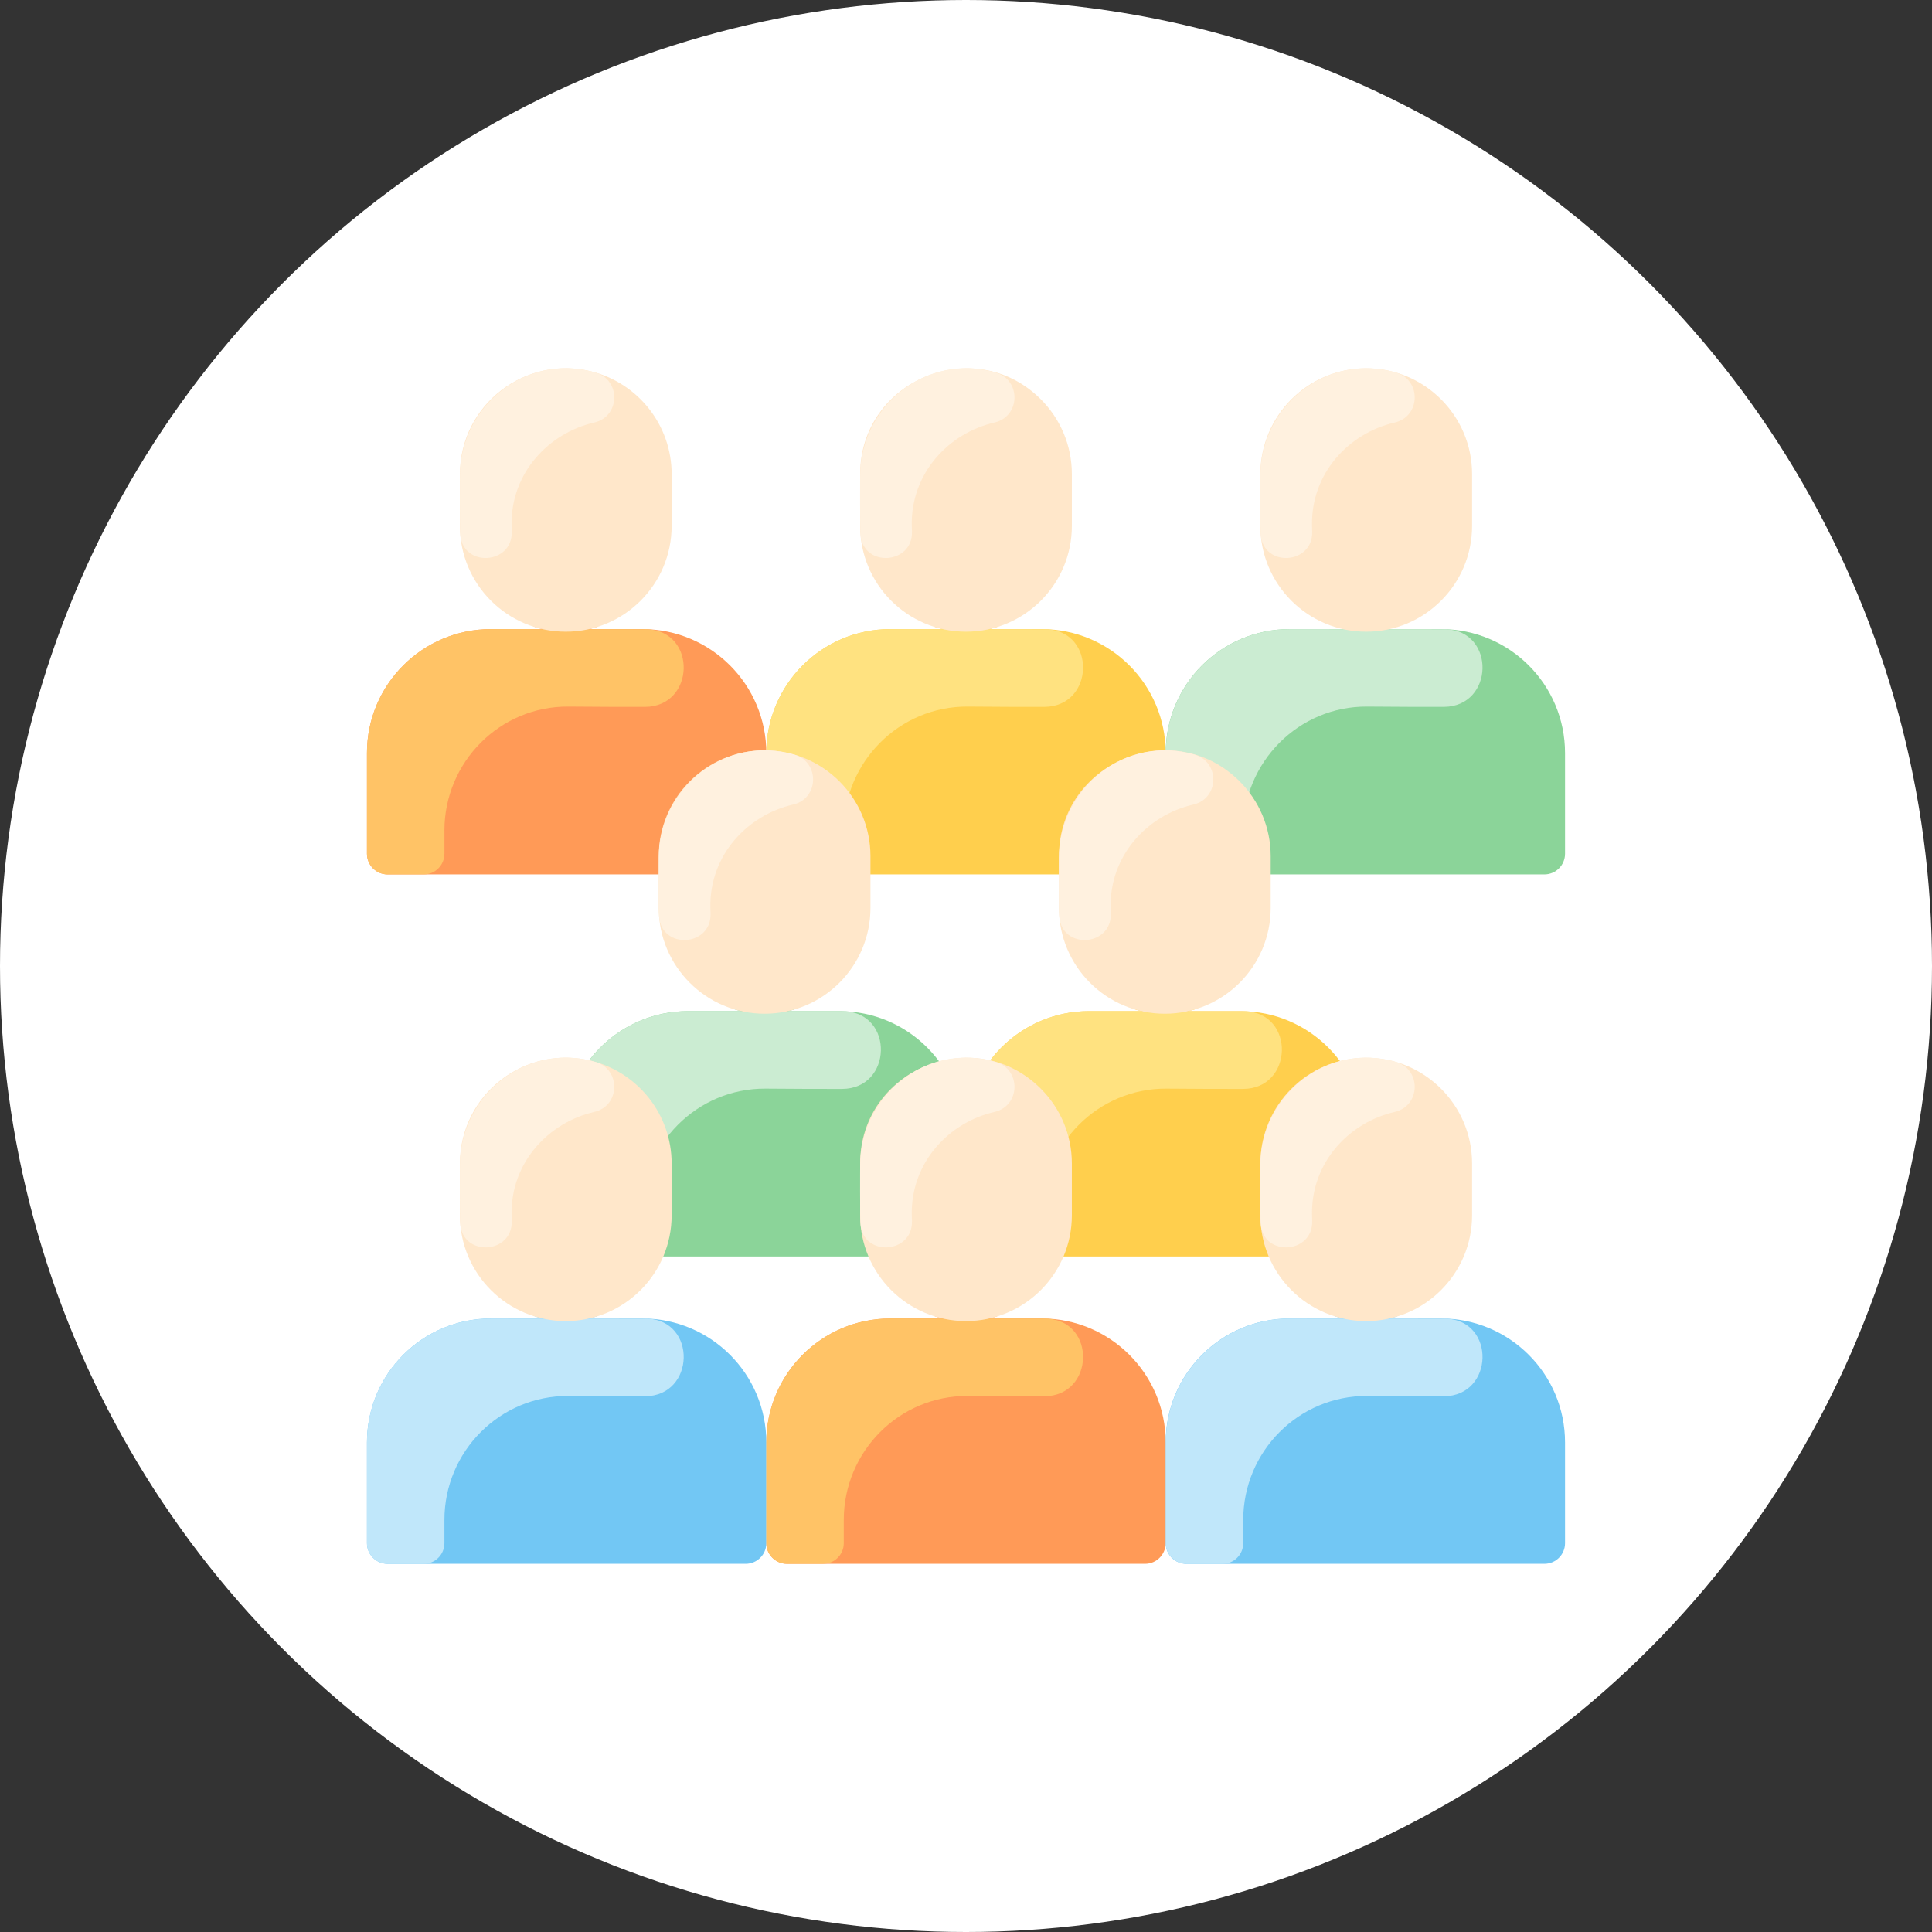 <?xml version="1.0" encoding="utf-8"?>
<!-- Generator: Adobe Illustrator 28.1.0, SVG Export Plug-In . SVG Version: 6.00 Build 0)  -->
<svg version="1.1" id="レイヤー_1" xmlns="http://www.w3.org/2000/svg" xmlns:xlink="http://www.w3.org/1999/xlink" x="0px"
	 y="0px" viewBox="0 0 322 322" style="enable-background:new 0 0 322 322;" xml:space="preserve">
<rect x="0" y="0" width="322" height="322" fill="#333333" stroke="none"/>
<style type="text/css">
	.st0{fill:#FFFFFF;}
	.st1{fill:#8BD499;}
	.st2{fill:#FFCF4D;}
	.st3{fill:#FF9A57;}
	.st4{fill:#FFC366;}
	.st5{fill:#FFE280;}
	.st6{fill:#CBECD2;}
	.st7{fill:#FFE7CA;}
	.st8{fill:#FFF1DF;}
	.st9{fill:#72C7F4;}
	.st10{fill:#C0E7FA;}
</style>
<circle class="st0" cx="161" cy="161" r="161"/>
<g>
	<path class="st1" d="M260.84,125.509v16.783c0,1.902-1.541,3.443-3.443,3.443h-59.676c-1.902,0-3.443-1.541-3.443-3.443v-16.783
		c0-11.408,9.248-20.657,20.657-20.657h8.882c0.528,0.295,7.794-0.014,7.772,0h8.594C251.592,104.852,260.84,114.1,260.84,125.509
		L260.84,125.509z"/>
	<path class="st2" d="M194.279,125.509v16.783c0,1.902-1.541,3.443-3.443,3.443h-59.672c-1.902,0-3.442-1.541-3.442-3.443v-16.783
		c0-11.408,9.248-20.657,20.656-20.657h8.737c-7.875-1.769,15.647-1.769,7.772,0h8.736
		C185.03,104.852,194.279,114.1,194.279,125.509L194.279,125.509z"/>
	<path class="st3" d="M127.721,125.509v16.783c0,1.902-1.54,3.443-3.442,3.443H64.603c-1.902,0-3.443-1.541-3.443-3.443v-16.783
		c0-11.408,9.248-20.657,20.657-20.657h8.594c-7.875-1.769,15.647-1.769,7.772,0h8.882
		C118.473,104.852,127.721,114.1,127.721,125.509z"/>
	<path class="st4" d="M107.818,104.866c8.382,0.301,8.072,12.9-0.315,12.946c-3.423,0.019-7.6-0.016-12.777-0.049
		c-11.408-0.073-20.657,9.248-20.657,20.657v3.873c0,1.901-1.541,3.443-3.443,3.443h-6.025c-1.901,0-3.443-1.542-3.443-3.443
		v-16.783c0-11.408,9.248-20.657,20.657-20.657C81.817,104.852,107.568,104.857,107.818,104.866z"/>
	<path class="st5" d="M174.378,104.866c8.382,0.301,8.072,12.9-0.315,12.946c-3.423,0.019-7.6-0.016-12.777-0.049
		c-11.408-0.073-20.657,9.248-20.657,20.657v3.873c0,1.901-1.541,3.443-3.443,3.443h-6.024c-1.901,0-3.442-1.542-3.442-3.443
		v-16.783c0-11.408,9.248-20.657,20.656-20.657C148.377,104.852,174.128,104.857,174.378,104.866L174.378,104.866z"/>
	<path class="st6" d="M240.954,104.866c8.382,0.301,8.072,12.9-0.315,12.946c-3.423,0.019-7.6-0.016-12.777-0.049
		c-11.408-0.073-20.657,9.248-20.657,20.657v3.873c0,1.901-1.541,3.443-3.443,3.443h-6.025c-1.901,0-3.443-1.542-3.443-3.443
		v-16.783c0-11.408,9.248-20.657,20.657-20.657C214.952,104.852,240.704,104.857,240.954,104.866z"/>
	<path class="st7" d="M245.348,79.032v8.607c0,9.743-7.901,17.644-17.644,17.644s-17.644-7.901-17.644-17.644v-8.607
		c0-9.73,7.887-17.644,17.644-17.644C237.446,61.387,245.348,69.288,245.348,79.032z"/>
	<path class="st7" d="M178.644,79.032v8.607c0,9.743-7.901,17.644-17.644,17.644c-9.743,0-17.644-7.901-17.644-17.644v-8.607
		c0-15.66,19.053-23.542,30.12-12.476C176.669,69.749,178.644,74.16,178.644,79.032z"/>
	<path class="st7" d="M111.941,79.032v8.607c0,9.743-7.901,17.644-17.644,17.644s-17.644-7.901-17.644-17.644v-8.607
		c0-11.572,10.937-19.962,22.072-17.085C106.359,63.924,111.941,70.849,111.941,79.032z"/>
	<path class="st8" d="M99.257,62.095c4.272,1.25,4.119,7.333-0.219,8.328c-7.576,1.737-13.965,8.415-13.778,17.216
		c0.007,0.329,0.025,0.652,0.032,0.968c0.136,5.493-8.113,6.012-8.576,0.537c-0.108-1.276-0.063-9.834-0.063-9.791
		C76.652,67.63,87.729,58.723,99.257,62.095z"/>
	<path class="st8" d="M165.96,62.095c4.272,1.25,4.119,7.333-0.219,8.328c-7.576,1.737-13.965,8.415-13.778,17.216
		c0.007,0.329,0.025,0.652,0.032,0.968c0.136,5.493-8.113,6.012-8.576,0.537c-0.108-1.276-0.063-9.834-0.063-9.791
		C143.356,67.63,154.432,58.723,165.96,62.095z"/>
	<path class="st8" d="M232.664,62.095c4.272,1.25,4.119,7.333-0.219,8.328c-7.576,1.737-13.965,8.415-13.778,17.216
		c0.007,0.329,0.025,0.652,0.032,0.968c0.136,5.493-8.113,6.012-8.576,0.537c-0.108-1.276-0.063-9.834-0.063-9.791
		C210.059,67.63,221.136,58.723,232.664,62.095z"/>
	<path class="st2" d="M227.416,189.183v16.783c0,1.902-1.541,3.443-3.443,3.443h-59.673c-1.902,0-3.443-1.541-3.443-3.443v-16.783
		c0-11.408,9.248-20.657,20.657-20.657h8.737c-7.875-1.769,15.647-1.769,7.772,0h8.736
		C218.168,168.526,227.416,177.774,227.416,189.183z"/>
	<path class="st5" d="M207.515,168.54c8.382,0.301,8.072,12.9-0.315,12.946c-3.423,0.019-7.6-0.016-12.777-0.049
		c-11.408-0.073-20.657,9.248-20.657,20.657v3.873c0,1.901-1.541,3.443-3.443,3.443h-6.024c-1.901,0-3.443-1.541-3.443-3.443
		v-16.783c0-11.408,9.248-20.657,20.657-20.657C181.515,168.526,207.265,168.531,207.515,168.54L207.515,168.54z"/>
	<path class="st7" d="M211.782,142.705v8.607c0,9.743-7.901,17.644-17.644,17.644s-17.644-7.901-17.644-17.644v-8.607
		c0-15.66,19.053-23.542,30.12-12.476C209.806,133.423,211.782,137.834,211.782,142.705z"/>
	<path class="st8" d="M199.098,125.769c4.272,1.25,4.119,7.333-0.219,8.328c-7.576,1.737-13.965,8.415-13.778,17.216
		c0.007,0.329,0.025,0.652,0.032,0.968c0.136,5.493-8.113,6.012-8.576,0.537c-0.108-1.276-0.063-9.834-0.063-9.79
		C176.494,131.304,187.57,122.397,199.098,125.769z"/>
	<path class="st1" d="M160.57,189.183v16.783c0,1.902-1.541,3.443-3.443,3.443H97.451c-1.902,0-3.443-1.541-3.443-3.443v-16.783
		c0-11.408,9.248-20.657,20.657-20.657h8.882c-7.875-1.769,15.647-1.769,7.772,0h8.594
		C151.322,168.526,160.57,177.774,160.57,189.183L160.57,189.183z"/>
	<path class="st6" d="M140.684,168.54c8.382,0.301,8.072,12.9-0.315,12.946c-3.423,0.019-7.6-0.016-12.777-0.049
		c-11.408-0.073-20.657,9.248-20.657,20.657v3.873c0,1.901-1.541,3.443-3.443,3.443h-6.025c-1.901,0-3.443-1.541-3.443-3.443
		v-16.783c0-11.408,9.248-20.657,20.657-20.657C114.682,168.526,140.434,168.531,140.684,168.54z"/>
	<path class="st7" d="M145.077,142.705v8.607c0,9.743-7.901,17.644-17.644,17.644s-17.644-7.901-17.644-17.644v-8.607
		c0-9.73,7.887-17.644,17.644-17.644C137.176,125.061,145.077,132.962,145.077,142.705z"/>
	<path class="st8" d="M132.393,125.769c4.272,1.25,4.119,7.333-0.219,8.328c-7.576,1.737-13.965,8.415-13.778,17.216
		c0.007,0.329,0.025,0.652,0.032,0.968c0.136,5.493-8.113,6.012-8.576,0.537c-0.108-1.276-0.063-9.834-0.063-9.79
		C109.789,131.304,120.865,122.397,132.393,125.769z"/>
	<path class="st9" d="M260.84,240.408v16.783c0,1.902-1.541,3.443-3.443,3.443h-59.676c-1.902,0-3.443-1.541-3.443-3.443v-16.783
		c0-11.408,9.248-20.657,20.657-20.657h8.882c-7.875-1.769,15.647-1.769,7.772,0h8.594
		C251.592,219.751,260.84,228.999,260.84,240.408L260.84,240.408z"/>
	<path class="st3" d="M194.279,240.408v16.783c0,1.902-1.541,3.443-3.443,3.443h-59.672c-1.902,0-3.442-1.541-3.442-3.443v-16.783
		c0-11.408,9.248-20.657,20.656-20.657h8.737c-7.875-1.769,15.647-1.769,7.772,0h8.736
		C185.03,219.751,194.279,228.999,194.279,240.408L194.279,240.408z"/>
	<path class="st9" d="M127.721,240.408v16.783c0,1.902-1.54,3.443-3.442,3.443H64.603c-1.902,0-3.443-1.541-3.443-3.443v-16.783
		c0-11.408,9.248-20.657,20.657-20.657h8.594c-7.875-1.769,15.647-1.769,7.772,0h8.882
		C118.473,219.751,127.721,228.999,127.721,240.408z"/>
	<path class="st10" d="M107.818,219.765c8.382,0.301,8.072,12.9-0.315,12.947c-3.423,0.019-7.6-0.016-12.777-0.049
		c-11.408-0.073-20.657,9.248-20.657,20.657v3.873c0,1.901-1.541,3.443-3.443,3.443h-6.025c-1.901,0-3.443-1.542-3.443-3.443
		v-16.783c0-11.408,9.248-20.657,20.657-20.657C81.817,219.751,107.568,219.756,107.818,219.765L107.818,219.765z"/>
	<path class="st4" d="M174.378,219.765c8.382,0.301,8.072,12.9-0.315,12.947c-3.423,0.019-7.6-0.016-12.777-0.049
		c-11.408-0.073-20.657,9.248-20.657,20.657v3.873c0,1.901-1.541,3.443-3.443,3.443h-6.024c-1.901,0-3.442-1.542-3.442-3.443
		v-16.783c0-11.408,9.248-20.657,20.656-20.657C148.377,219.751,174.128,219.756,174.378,219.765L174.378,219.765z"/>
	<path class="st10" d="M240.954,219.765c8.382,0.301,8.072,12.9-0.315,12.947c-3.423,0.019-7.6-0.016-12.777-0.049
		c-11.408-0.073-20.657,9.248-20.657,20.657v3.873c0,1.901-1.541,3.443-3.443,3.443h-6.025c-1.901,0-3.443-1.542-3.443-3.443
		v-16.783c0-11.408,9.248-20.657,20.657-20.657C214.952,219.751,240.704,219.756,240.954,219.765L240.954,219.765z"/>
	<path class="st7" d="M245.348,193.931v8.607c0,9.743-7.901,17.644-17.644,17.644s-17.644-7.901-17.644-17.644v-8.607
		c0-9.73,7.887-17.644,17.644-17.644C237.446,176.287,245.348,184.187,245.348,193.931z"/>
	<path class="st7" d="M178.644,193.931v8.607c0,9.743-7.901,17.644-17.644,17.644c-9.743,0-17.644-7.901-17.644-17.644v-8.607
		c0-15.66,19.053-23.542,30.12-12.476C176.669,184.648,178.644,189.059,178.644,193.931z"/>
	<path class="st7" d="M111.941,193.931v8.607c0,9.743-7.901,17.644-17.644,17.644s-17.644-7.901-17.644-17.644v-8.607
		c0-11.572,10.937-19.962,22.072-17.085C106.359,178.823,111.941,185.749,111.941,193.931z"/>
	<path class="st8" d="M99.257,176.994c4.272,1.25,4.119,7.333-0.219,8.328c-7.576,1.737-13.965,8.415-13.778,17.216
		c0.007,0.329,0.025,0.652,0.032,0.968c0.136,5.493-8.113,6.012-8.576,0.537c-0.108-1.277-0.063-9.834-0.063-9.791
		C76.652,182.529,87.729,173.622,99.257,176.994z"/>
	<path class="st8" d="M165.96,176.994c4.272,1.25,4.119,7.333-0.219,8.328c-7.576,1.737-13.965,8.415-13.778,17.216
		c0.007,0.329,0.025,0.652,0.032,0.968c0.136,5.493-8.113,6.012-8.576,0.537c-0.108-1.276-0.063-9.834-0.063-9.79
		C143.356,182.529,154.432,173.622,165.96,176.994z"/>
	<path class="st8" d="M232.664,176.994c4.272,1.25,4.119,7.333-0.219,8.328c-7.576,1.737-13.965,8.415-13.778,17.216
		c0.007,0.329,0.025,0.652,0.032,0.968c0.136,5.493-8.113,6.012-8.576,0.537c-0.108-1.276-0.063-9.834-0.063-9.79
		C210.059,182.529,221.136,173.622,232.664,176.994z"/>
</g>
</svg>
